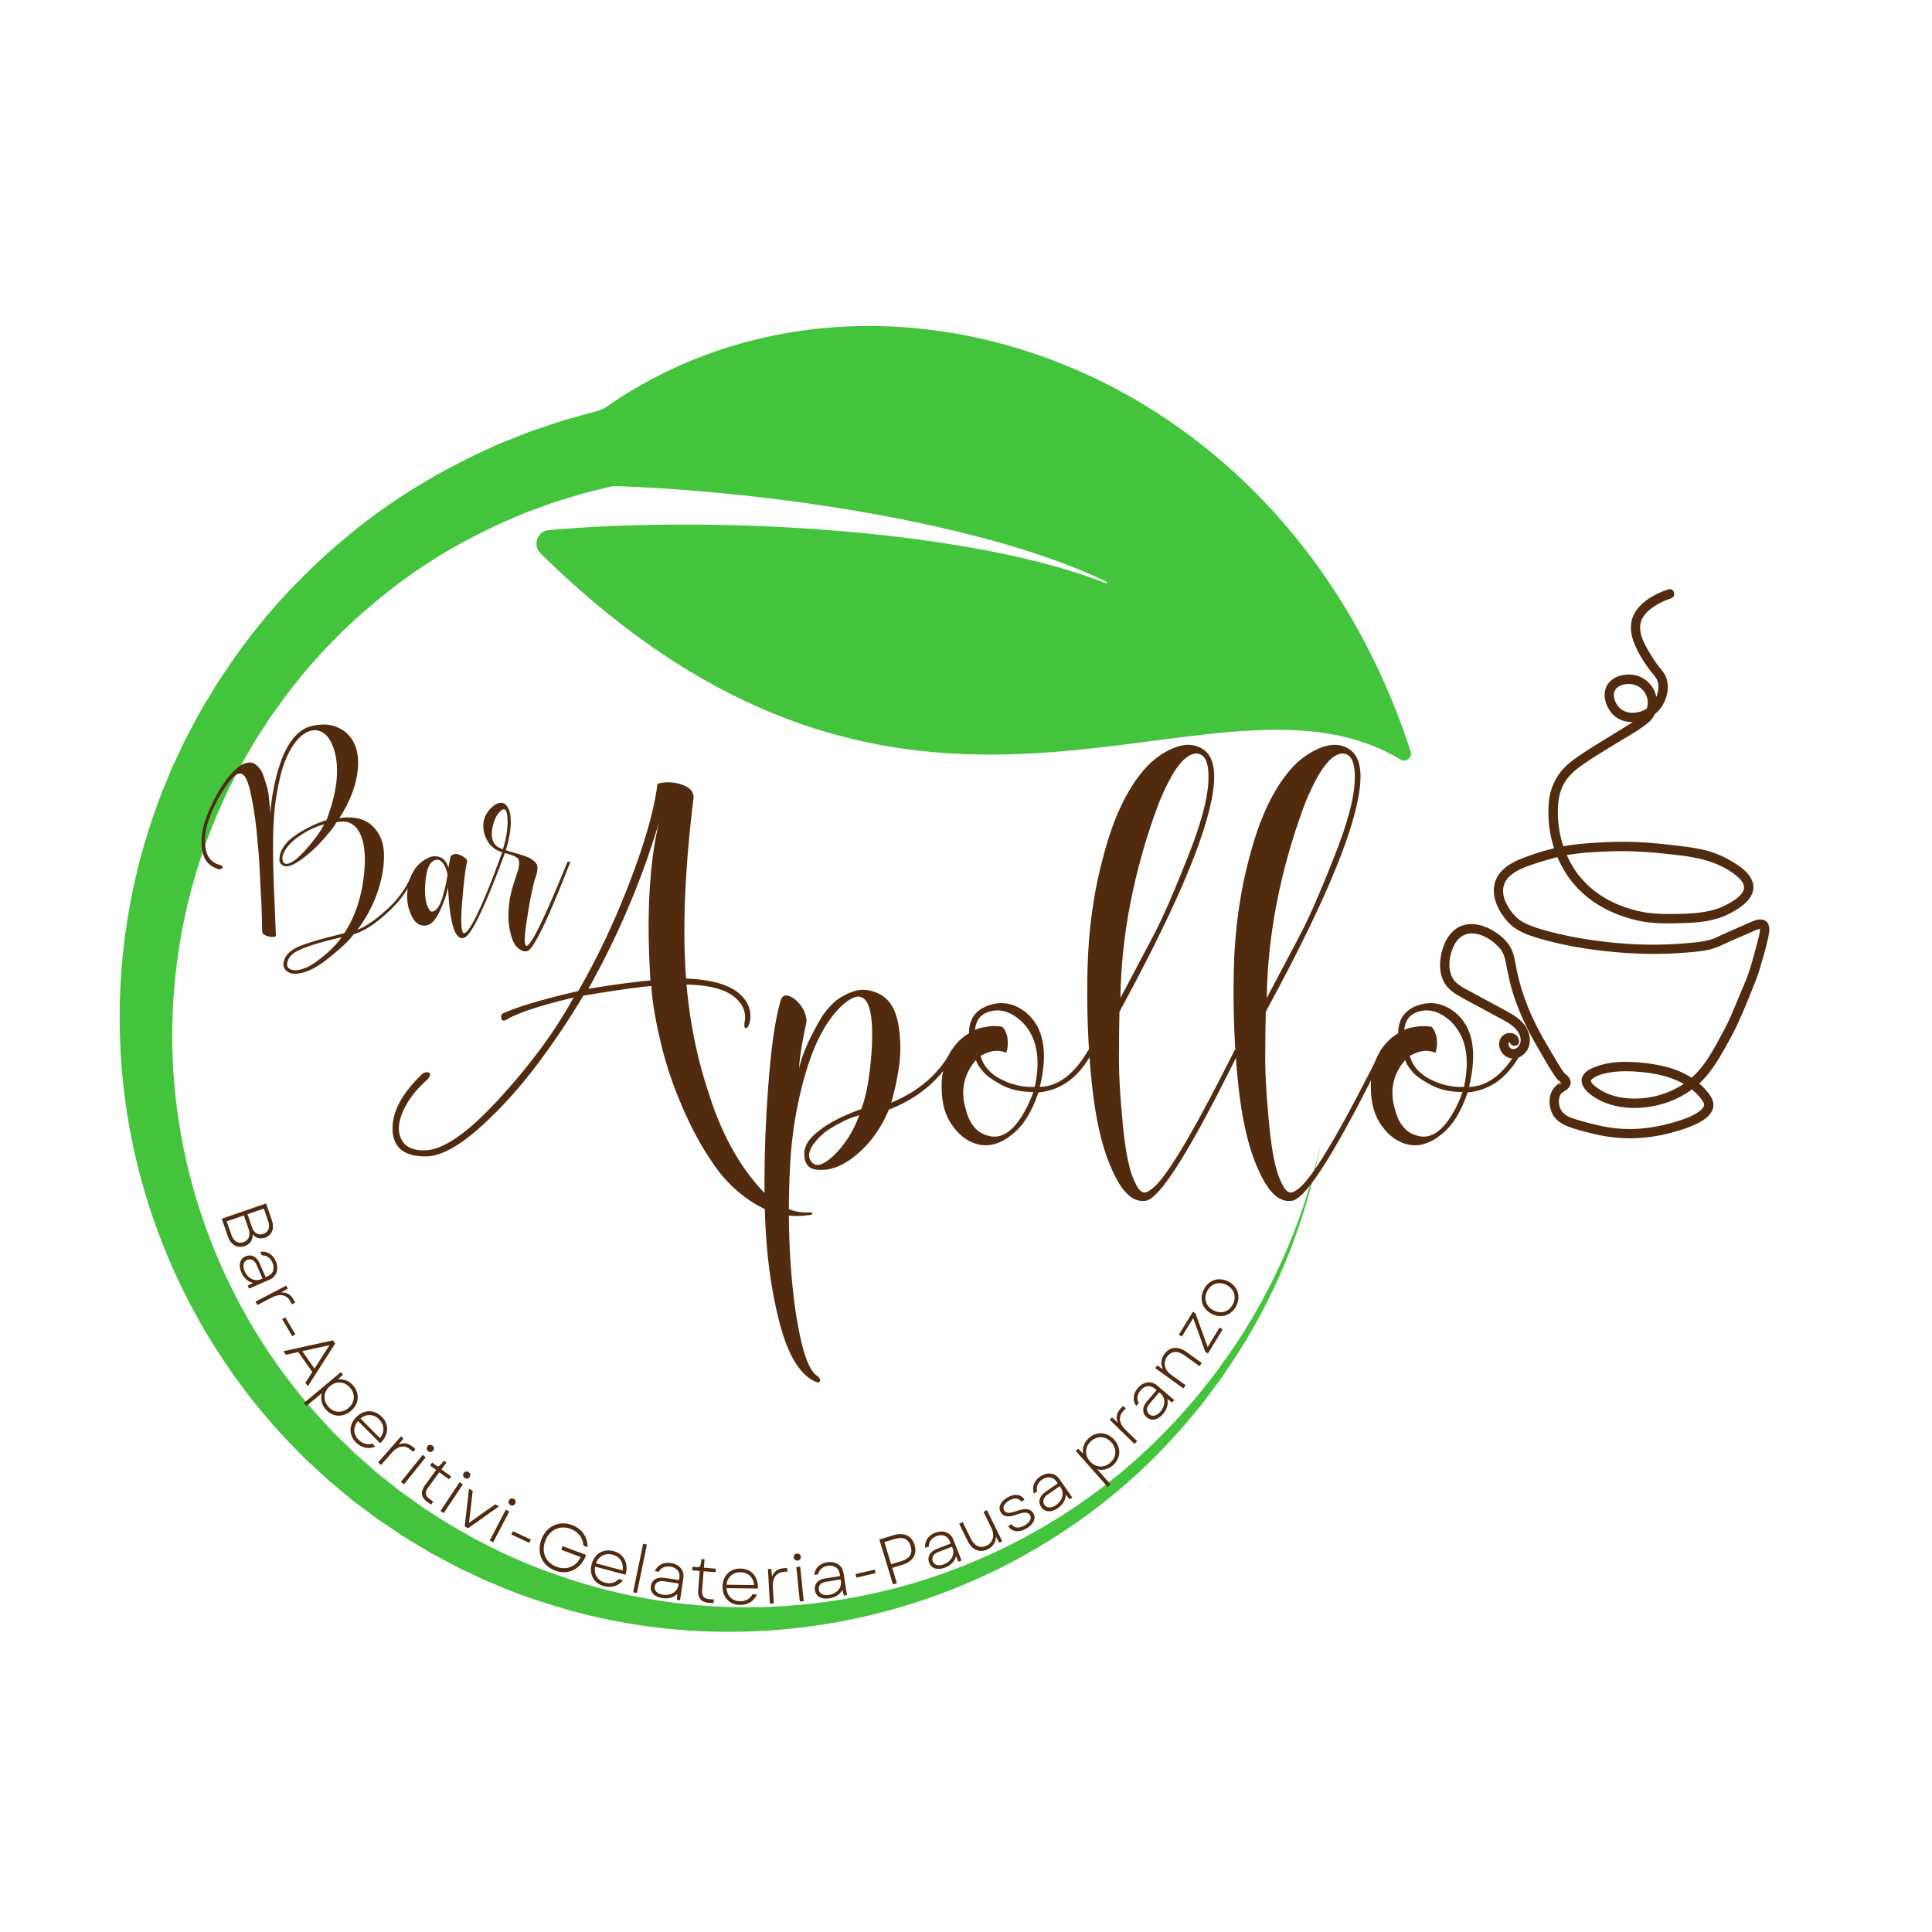 <?xml version="1.0" encoding="UTF-8"?>
<svg data-bbox="23.226 63.281 320.199 253.453" height="500" viewBox="0 0 375 375" width="500" xmlns="http://www.w3.org/2000/svg" data-type="color">
    <g>
        <defs>
            <clipPath id="e9540636-7d13-40ad-b760-ee2392424255">
                <path d="M23 63h251v254H23Zm0 0"/>
            </clipPath>
            <clipPath id="7736bdf4-9e94-4a10-914d-0819e02feefa">
                <path d="m133.535-6.375 198.047 130.172-156.535 238.16-198.05-130.172Zm0 0"/>
            </clipPath>
            <clipPath id="36b88c61-27c9-4017-b2e8-fbd65f92ad78">
                <path d="m133.535-6.375 198.047 130.172-156.535 238.16-198.05-130.172Zm0 0"/>
            </clipPath>
            <clipPath id="758fc04d-19a4-4010-bd5d-220e8e06dbe2">
                <path d="m133.535-6.375 198.047 130.172-156.535 238.16-198.05-130.172Zm0 0"/>
            </clipPath>
            <clipPath id="2f5e5784-6d3a-4724-bbb2-145f1bdd260e">
                <path d="M333 0v364H0V0h333z"/>
            </clipPath>
            <clipPath id="07ad5297-c919-43ec-97c8-9c5f4b38a1d9">
                <path d="M279.102 114.031h64.5V221h-64.5Zm0 0"/>
            </clipPath>
            <filter id="ff7c4818-f4c2-4e8d-b693-b5132400632a" height="100%" width="100%" y="0%" x="0%">
                <feColorMatrix color-interpolation-filters="sRGB" values="0 0 0 0 1 0 0 0 0 1 0 0 0 0 1 0 0 0 1 0"/>
            </filter>
            <mask id="bbe98dbd-328e-479d-b028-48f85405940f">
                <g filter="url(#ff7c4818-f4c2-4e8d-b693-b5132400632a)">
                    <path fill-opacity=".808" fill="#000000" d="M412.5-37.5v450h-450v-450h450z"/>
                </g>
            </mask>
        </defs>
        <g clip-path="url(#2f5e5784-6d3a-4724-bbb2-145f1bdd260e)">
            <g clip-path="url(#e9540636-7d13-40ad-b760-ee2392424255)">
                <g clip-path="url(#7736bdf4-9e94-4a10-914d-0819e02feefa)" mask="url(#bbe98dbd-328e-479d-b028-48f85405940f)">
                    <g clip-path="url(#36b88c61-27c9-4017-b2e8-fbd65f92ad78)">
                        <g clip-path="url(#758fc04d-19a4-4010-bd5d-220e8e06dbe2)">
                            <path d="M238.402 265.488c-1.43 2.227-3.066 4.309-4.644 6.438-.793 1.062-1.676 2.05-2.512 3.082-.851 1.015-1.676 2.055-2.594 3.012-14.086 15.886-32.82 27.636-53.3 33.757-20.473 6.137-42.743 6.657-63.598 1.102-5.192-1.43-10.356-3.063-15.313-5.203l-1.875-.774c-.625-.257-1.222-.566-1.836-.847l-3.668-1.73-3.582-1.903-1.789-.957-1.738-1.04-3.48-2.093-3.371-2.258-1.684-1.133c-.55-.39-1.086-.804-1.633-1.21l-3.254-2.434-3.129-2.598-1.566-1.3-1.496-1.38-2.992-2.761-2.856-2.906c-15.09-15.657-25.754-35.618-30.46-57.012-4.735-21.39-3.473-44.172 3.753-65.055l1.395-3.902 1.574-3.832c.27-.637.516-1.285.805-1.91l.882-1.875c.598-1.246 1.164-2.512 1.793-3.743 1.32-2.425 2.547-4.914 4.028-7.253.718-1.176 1.406-2.383 2.16-3.54l2.328-3.44c6.242-9.153 13.875-17.376 22.434-24.49 8.53-7.163 18.175-12.972 28.363-17.538 1.254-.614 2.57-1.086 3.863-1.617 1.3-.504 2.586-1.063 3.906-1.516 2.653-.879 5.274-1.871 7.985-2.567 1.347-.374 2.687-.773 4.043-1.12a7.791 7.791 0 0 0 2.68-1.188c51.199-35.317 131.09-9.024 155.777 67.094.387 1.183-.903 2.218-1.965 1.578-17.91-10.766-40.418-3.559-67.227-1.477-28.406 2.203-61.632-1.355-99.316-38.164-.152-.144-.293-.293-.438-.445-1.5-1.613-.535-4.25 1.66-4.445 2.317-.204 4.641-.372 6.97-.516 5.847-.356 11.73-.527 17.62-.555 2.942-.015 5.891.008 8.84.063 2.95.058 5.899.152 8.844.281a351.89 351.89 0 0 1 17.68 1.207c5.886.55 11.758 1.27 17.597 2.188 5.844.914 11.66 2.035 17.399 3.484A122.57 122.57 0 0 1 210 111.52a93.071 93.071 0 0 1 4.656 1.68c.184.07.297-.192.121-.278a93.079 93.079 0 0 0-4.543-2.043 122.016 122.016 0 0 0-8.382-3.14c-5.665-1.907-11.438-3.481-17.254-4.86a285.981 285.981 0 0 0-17.586-3.567 353.196 353.196 0 0 0-17.77-2.593 380.84 380.84 0 0 0-8.937-.973 404.076 404.076 0 0 0-8.97-.754 343.79 343.79 0 0 0-12.226-.656l-.359.074c-1.2.266-2.387.586-3.586.88-2.406.534-4.73 1.347-7.098 2.042-1.18.363-2.324.832-3.484 1.238-1.156.434-2.336.809-3.457 1.32-9.113 3.766-17.824 8.641-25.598 14.79-7.8 6.097-14.855 13.218-20.71 21.289l-2.188 3.027c-.715 1.02-1.36 2.09-2.043 3.133-1.402 2.066-2.563 4.273-3.828 6.426-.602 1.093-1.14 2.218-1.715 3.324l-.852 1.672c-.28.554-.515 1.137-.777 1.699l-1.531 3.422-1.36 3.488c-7.105 18.684-8.941 39.434-5.175 59.266 3.742 19.832 13.039 38.664 26.703 53.73l2.59 2.801 4.09 4.008 1.433 1.262 2.867 2.527 2.992 2.383c.497.394.989.8 1.497 1.187l1.554 1.113 3.117 2.231 3.223 2.07 1.613 1.032 1.664.957 3.329 1.898 3.418 1.738c.57.285 1.136.594 1.714.86l1.754.78c4.637 2.177 9.485 3.864 14.383 5.376 19.66 5.887 41.043 6.078 61.027.738 19.985-5.32 38.618-16.183 52.938-31.39.934-.91 1.773-1.907 2.64-2.883.852-.989 1.754-1.938 2.563-2.957 1.621-2.051 3.297-4.055 4.773-6.219 1.54-2.11 3.032-4.262 4.395-6.496a110.781 110.781 0 0 0 3.918-6.805 114.19 114.19 0 0 0 10.8-29.476 114.743 114.743 0 0 1-9.952 29.91 111.084 111.084 0 0 1-3.75 6.984c-1.309 2.297-2.746 4.516-4.239 6.703" fill="#17b60f" data-color="1"/>
                        </g>
                    </g>
                </g>
            </g>
        </g>
        <g clip-path="url(#07ad5297-c919-43ec-97c8-9c5f4b38a1d9)">
            <path d="M294.852 202.11c-.051-1.07-.993-1.7-2.016-1.59-1.055.117-1.793.96-1.852 2.015-.054 1 .52 2.012 1.36 2.54.906.566 2.105.468 2.984-.114 2.164-1.441 1.961-4.262.496-6.129-.762-.973-1.804-1.672-2.867-2.273-1.187-.672-2.394-1.305-3.594-1.954-1.242-.671-2.484-1.347-3.726-2.02-.965-.519-1.996-1.01-2.832-1.726-.2-.172-.371-.355-.547-.543-.145-.152.074.141-.055-.078a5.14 5.14 0 0 1-.875-2.766c-.035-1.183.254-2.46.7-3.527.695-1.683 2.011-2.882 3.913-2.757 1.938.128 3.852 1.382 5.102 2.812.227.258.262.297.453.61.074.113.14.234.207.355.024.05.047.097.07.148.024.047.047.094.067.145-.031-.082-.035-.094-.012-.031.219.539.348 1.113.465 1.683.355 1.785.68 3.559 1.207 5.305.719 2.402 1.664 4.738 2.758 6.996.734 1.52 1.558 2.988 2.406 4.445.969 1.66 1.899 3.36 2.973 4.953.258.383.527.797.875 1.106.043.039.347.281.23.18.047.039.293.328.32.328.067 0-1.03 1.054.008-.137.309-.352-.007-.063.012-.07-.184.066-.394.234-.566.347-1.88 1.223-2.145 3.727-1.274 5.668.914 2.031 3.223 2.742 5.192 3.297 1.703.477 3.414.926 5.16 1.215 4.426.738 8.808.418 13.129-.77 1.535-.421 3.062-.918 4.504-1.605 1.296-.621 2.816-1.54 3.246-3.012.304-1.039-.137-1.992-.746-2.812a12.448 12.448 0 0 0-2.442-2.48c-1.765-1.356-3.851-2.282-6.008-2.817a32.732 32.732 0 0 0-7.05-.926c-1.473-.039-2.97.031-4.418.328-.637.13-1.274.317-1.887.531-.844.297-1.785.68-2.383 1.383-1.492 1.762.34 3.563 1.805 4.524 3.316 2.172 7.527 2.531 11.351 1.851 4.07-.718 7.93-2.8 10.602-5.984 1.258-1.5 2.289-3.164 3.25-4.863.898-1.594 1.816-3.2 2.586-4.856 1.418-3.055 2.683-6.219 3.902-9.36.227-.59.402-1.202.582-1.808.606-2.02 1.23-4.07 1.637-6.137.156-.789.328-1.73-.094-2.468-.562-.992-1.754-.899-2.676-.547-1.242.472-2.449 1.062-3.671 1.582a88.844 88.844 0 0 0-3.567 1.617c-1.203.582-2.781.852-4.21 1a79.68 79.68 0 0 1-7.286.441c-4.664.055-9.406-.347-14.012-1.082a70.636 70.636 0 0 1-5.332-1.05c-1.89-.446-3.926-.97-5.652-1.696a10.32 10.32 0 0 1-1.598-.828 7.109 7.109 0 0 1-.281-.191c-.035-.024-.066-.051-.102-.074-.171-.125.153.129-.007-.008-.145-.125-.293-.25-.43-.383a9.558 9.558 0 0 1-2.149-3.106c-.722-1.683-.601-3.472.754-4.773 1.454-1.394 3.551-2.066 5.426-2.664 2.328-.742 4.68-1.402 7.11-1.734 2.492-.336 5.035-.461 7.546-.532 4.434-.125 8.836.274 13.235.82 3.847.477 7.66 1.395 10.734 3.903.606.492 1.297 1.125 1.477 1.922.156.695-.176 1.32-.649 1.828-.972 1.043-2.343 1.742-3.625 2.336l-.27.117c.243-.105-.105.043-.152.059-.277.105-.554.203-.836.285-.69.21-1.398.367-2.113.488-2.277.387-4.613.403-6.914.414-2.265.012-4.492-.16-6.683-.773-1.348-.375-2.684-.817-3.954-1.41-1.816-.848-3.507-1.946-4.976-3.317-.707-.66-1.328-1.383-1.95-2.12l-.015-.02-.164-.223a20.128 20.128 0 0 1-3.773-11.145c-.067-2.285.097-4.507 1.3-6.52.899-1.503 2.278-2.608 3.703-3.589 2.07-1.43 4.23-2.719 6.372-4.035 1.886-1.16 3.882-2.23 5.644-3.574.695-.528 1.336-1.133 1.719-1.938a5.402 5.402 0 0 0 .469-2.879c-.254-2.308-1.88-4.265-4.168-4.793-1.657-.379-3.735-.02-4.961 1.239-1.653 1.703-1.086 4.312.265 6 1.39 1.734 3.688 2.175 5.77 1.664a6.785 6.785 0 0 0 4.625-3.922c.687-1.617.879-3.668-.063-5.23-.437-.72-1.03-1.34-1.52-2.024a30.943 30.943 0 0 1-1.78-2.809c-.934-1.652-1.95-3.816-1.11-5.699.586-1.316 1.809-2.254 3.024-2.953a12.69 12.69 0 0 1 2.644-1.184c1.106-.363.633-2.12-.484-1.754-2.453.809-5.082 2.188-6.477 4.457-1.094 1.786-.976 3.895-.242 5.797.781 2.032 1.996 3.965 3.32 5.684.446.582.973 1.098 1.254 1.781-.023-.054.078.27.102.352.035.156.058.308.074.465.031.398.02.804-.05 1.199-.317 1.824-1.555 3.36-3.325 3.945-1.77.586-3.707.274-4.715-1.426-.433-.73-.726-1.699-.383-2.523.293-.691.98-1.05 1.653-1.23 1.683-.462 3.504.195 4.343 1.777.786 1.476.473 3.238-.734 4.289-.793.691-1.75 1.21-2.64 1.762-.93.574-1.86 1.148-2.794 1.722-.964.594-1.93 1.184-2.894 1.778-1.05.644-2.094 1.312-3.121 1.992-1.547 1.027-3.117 2.125-4.285 3.594-1.39 1.757-2.137 3.863-2.32 6.09a22.737 22.737 0 0 0 .476 6.702c.652 2.926 1.941 5.797 3.762 8.188 2.316 3.039 5.476 5.254 9.011 6.644a26.668 26.668 0 0 0 4.403 1.32c2.215.446 4.465.497 6.718.458 3.395-.063 6.989-.149 10.133-1.602 2.672-1.234 6.739-3.832 4.653-7.285-.938-1.555-2.618-2.555-4.153-3.437-1.66-.957-3.457-1.614-5.328-2.02-2.137-.46-4.324-.684-6.492-.93-2.055-.23-4.117-.418-6.184-.5-2.445-.097-4.886-.043-7.328.098-2.394.14-4.789.32-7.144.781-2.309.457-4.614 1.149-6.82 1.957-1.817.668-3.774 1.508-5.055 3.02-2.598 3.062-.93 7.086 1.465 9.7 1.714 1.866 4.293 2.663 6.66 3.331 3.832 1.078 7.77 1.777 11.718 2.227 4.762.539 9.547.77 14.329.46 1.988-.132 4-.23 5.957-.613 1.789-.351 3.332-1.222 4.988-1.953 1.195-.523 2.406-1.015 3.598-1.547.277-.125.55-.257.832-.37.238-.098.52-.141.746-.25.234-.11.054.027.074-.063.027-.114-.18-.067-.04-.04-.062-.011-.003-.124.013.071-.012-.145 0 .27-.004.34a3.88 3.88 0 0 1-.067.515c-.101.555-.246 1.102-.386 1.649a157.621 157.621 0 0 1-.891 3.297c-.277.984-.555 1.976-.899 2.941-.492 1.375-1.101 2.715-1.656 4.067-.594 1.445-1.156 2.832-1.758 4.21-.535 1.223-1.168 2.391-1.796 3.567-1.735 3.246-3.551 6.672-6.528 8.957-3.285 2.523-7.558 3.715-11.672 3.387-1.75-.14-3.527-.59-5.054-1.477-.614-.355-1.223-.746-1.711-1.262-.203-.214-.399-.488-.39-.691 0 .012.022-.098.112-.2.012-.01.176-.155.246-.206 1.024-.754 2.5-1.051 3.743-1.246.238-.036.027-.008.285-.036a18.285 18.285 0 0 1 1.609-.117c.93-.03 1.86-.007 2.785.059 4.297.305 8.977 1.277 12.02 4.582.34.371.668.766.933 1.2.106.175.211.355.235.562.008.078.004.172-.008.25.023-.203-.012.027-.027.074a2.381 2.381 0 0 1-.286.484c-.195.223-.453.45-.64.582-1.242.895-2.735 1.426-4.184 1.88-3.84 1.202-7.789 1.8-11.812 1.402-1.817-.18-3.61-.567-5.375-1.036a59.009 59.009 0 0 1-2.43-.68c-.894-.273-1.851-.6-2.539-1.261-.617-.586-.867-1.395-.871-2.234-.004-.383.039-.778.195-1.133.196-.45.547-.676.95-.922.917-.563 1.5-1.453.867-2.5-.223-.371-.547-.633-.887-.89-.117-.09.164.19 0-.016-.055-.07-.121-.133-.18-.2-.117-.136.074.114-.062-.085a8.512 8.512 0 0 1-.215-.305 23.52 23.52 0 0 1-.543-.836c-.484-.774-.945-1.563-1.41-2.352-.899-1.535-1.813-3.062-2.645-4.636-2.035-3.856-3.566-7.95-4.375-12.239-.23-1.234-.418-2.48-.992-3.61-.754-1.48-2.152-2.655-3.559-3.48-1.835-1.074-4.156-1.699-6.199-.84-1.719.723-2.773 2.317-3.379 4.02-.925 2.602-1.035 5.957 1.036 8.055.613.617 1.37 1.11 2.117 1.543 1.18.687 2.398 1.308 3.593 1.957 1.215.656 2.426 1.312 3.637 1.969 1.043.566 2.164 1.093 3.082 1.855.758.633 1.457 1.5 1.54 2.524.062.777-.325 1.605-1.09 1.882-.59.22-1.18-.183-1.266-.804a.56.56 0 0 1 .039-.328c.015-.04.113-.137.031-.075.059-.043.266-.043.25-.035.09-.031.074.082.059.02-.02-.063-.14-.137-.145-.239.05 1.168 1.871 1.176 1.817 0" fill="#522b0f" data-color="2"/>
        </g>
        <path d="M81.852 208.542c-3.864 3.773-5.75 7.281-5.66 10.695.09 3.414 2.156 5.211 6.288 5.211 2.786.09 6.204-1.707 10.336-5.3 4.043-3.594 7.73-7.641 11.145-12.134a148.117 148.117 0 0 0 9.258-13.75c5.84-.988 10.246-1.617 13.21-1.886.18 3.144.81 6.648 1.708 10.515a73.221 73.221 0 0 0 3.953 12.133c1.797 4.313 3.777 8.086 6.113 11.504 2.246 3.414 5.031 6.11 8.266 8.086 3.238 1.977 6.742 2.785 10.336 2.246.629 0 .898-.18.898-.36 0-.179-.27-.179-.809-.179-3.773.18-7.367-1.977-10.785-6.379-3.504-4.316-6.379-9.887-8.535-16.719-2.25-6.738-3.687-13.75-4.316-21.117 4.136.09 7.191.809 9.078 2.246 1.887 1.438 2.605 3.235 2.156 5.211v.719c0 .18.18.27.36.27s.449-.36.628-.989c.54-2.246-.18-4.222-2.246-5.93-2.066-1.617-5.39-2.515-10.066-2.695-.719-9.437-.27-21.12 1.437-34.96.09-1.079-.449-1.887-1.617-2.426-1.168-.54-2.336-.72-3.594-.72-1.257.09-1.886.27-1.796.45-.63 4.852-2.336 10.96-5.215 18.512-2.875 7.55-6.2 14.738-10.153 21.57-6.652 1.527-11.504 2.965-14.562 4.313-.36.18-.45.449-.36.808 0 .54.27.719.81.54 1.98-1.259 6.382-2.786 13.214-4.403-3.598 6.558-8.45 13.12-14.563 19.773-6.109 6.649-10.964 9.973-14.558 9.883-2.156 0-3.594-.719-4.313-2.156-.718-1.438-.629-3.145.27-5.301.898-2.066 2.336-4.047 4.402-5.934.809-.718 1.078-1.257.809-1.617-.45-.27-.988-.18-1.528.27Zm32.355-16.625a159.29 159.29 0 0 0 13.75-32.446c-.809 3.145-1.438 7.282-1.797 12.403-.36 5.125-.36 11.234.09 18.426-3.055.27-7.012.808-12.043 1.617Zm0 0" fill="#522b0f" data-color="2"/>
        <path d="M158.603 267.05c-1.258-.809-2.426-3.414-3.328-7.82-.899-4.134-1.528-9.165-1.887-15.098-.36-5.93-.36-12.043 0-18.422.36-6.293 1.437-12.313 3.148-17.977 1.707-5.66 4.043-9.887 6.918-12.582 1.078-.988 2.067-1.527 2.875-1.707 2.34-.18 3.239 3.145 2.88 10.156-.36 5.391-1.083 9.348-2.071 11.684-4.313 1.527-7.457 3.324-9.434 5.3-1.258 1.259-1.8 2.696-1.527 4.137.18 1.528 1.168 2.336 2.785 2.336 2.426.18 4.942-.898 7.547-3.148 2.61-2.246 4.586-5.121 6.023-8.535 6.02-2.336 10.426-6.203 13.211-11.594h-.988c-2.516 4.672-6.473 8.086-11.773 10.246a49.24 49.24 0 0 0 1.527-7.101 25.75 25.75 0 0 0-.18-8.27c-.539-2.965-1.886-4.941-3.863-5.84-1.617-.719-3.148-.898-4.586-.449-1.437.45-2.785 1.168-3.863 2.066a15.275 15.275 0 0 0-3.055 3.864c-.898 1.617-1.707 3.148-2.336 4.586-.629 1.437-1.172 2.964-1.531 4.492.09-1.887.539-4.852 1.441-8.988v-.45c-.18-1.527-.902-2.875-2.34-4.043-1.527-1.078-2.425-.898-2.785.72-1.078 3.862-1.797 9.437-2.336 16.804-.539 7.37-.808 15.101-.629 23.008.18 7.91 1.079 15.191 2.696 21.66 1.617 6.562 3.953 10.605 7.012 12.043.449.18.718.27.898.09.18-.09.18-.27.09-.54-.09-.18-.27-.449-.54-.628Zm8.176-50.598c-1.168 3.234-2.875 5.84-5.032 7.906-1.976 1.801-3.324 2.25-4.222 1.172-.899-1.082-.54-2.52 1.078-4.316.449-.54.988-.989 1.617-1.528.629-.449 1.258-.808 1.797-1.168.539-.27 1.078-.539 1.707-.898.539-.27 1.078-.45 1.437-.629Zm0 0" fill="#522b0f" data-color="2"/>
        <path d="M188.078 200.546c-1.797 1.078-3.144 2.605-4.043 4.492-.898 1.976-1.347 3.953-1.258 6.11 0 3.058.72 5.573 2.247 7.55 1.437 1.977 3.234 3.145 5.21 3.504 1.98.36 4.137-.27 6.293-2.066 2.157-1.707 3.774-4.403 5.032-8.09 4.675-.45 8.18-3.235 10.695-8.266h-.988c-2.696 4.672-5.84 7.098-9.438 7.188 1.621-6.649.809-11.504-2.605-14.38-2.336-1.886-4.762-2.335-7.367-1.437-2.52.899-3.778 2.695-3.778 5.395Zm12.492 11.41c-.359 1.082-.808 1.98-1.168 2.789-2.335 4.672-4.941 6.559-7.726 5.66-2.07-.539-3.508-2.246-4.227-5.121-1.078-3.598-.36-6.832 1.977-9.527.18.629.629 1.347 1.258 2.066.543.809 1.8 1.707 3.597 2.695 1.797.989 3.864 1.438 6.29 1.438Zm.27-.988c-2.156.09-4.313-.36-6.469-1.438-2.156-1.078-3.504-2.605-4.047-4.582 1.262-.719 2.34-.988 3.149-.988.718 0 1.347.18 1.797.36.09 0 .18-.36.27-.9.089-.538.089-1.257 0-2.066-.18-.808-.45-1.441-.9-1.98-.359-.18-1.167-.27-2.425-.18-1.348.18-2.34.36-2.969.719.18-1.797.988-2.965 2.61-3.504 2.156-.719 4.222-.09 6.289 1.707 3.054 2.879 3.953 7.191 2.695 12.852Zm0 0" fill="#522b0f" data-color="2"/>
        <path d="M239.664 203.78c-6.918 13.84-11.863 22.469-14.918 25.883-1.168 1.258-2.066 1.797-2.605 1.797-.629 0-1.258-.63-1.797-1.887-1.078-1.977-1.887-5.844-2.426-11.504-.539-5.664-.812-10.426-.722-14.379 0-3.867.09-6.293.09-7.281.183-.36.453-.898.902-1.707 10.96-20.313 16.805-34.512 17.433-42.688.27-3.238-.449-5.484-2.066-6.562-1.617-1.078-3.594-1.168-5.754-.27-2.156.899-4.133 2.336-5.75 4.223-3.324 3.867-5.933 9.348-7.82 16.54-1.977 7.187-2.965 14.558-3.145 22.198-.18 7.637.09 14.918.809 21.926.719 7.012 1.976 12.672 3.953 16.988 1.89 4.313 4.047 6.38 6.473 6.02 2.785-.27 8.898-10.066 18.332-29.297Zm-22.195-10.066c.18-12.223 2.606-24.625 7.188-37.118.629-1.707 1.347-3.234 2.066-4.671 1.977-3.868 3.867-5.754 5.664-5.664 1.617.18 2.336 1.976 2.156 5.574-.18 3.414-1.527 8.355-4.043 14.648-2.52 6.38-4.586 11.145-6.203 14.29-1.617 3.144-3.953 7.46-6.828 12.94Zm0 0" fill="#522b0f" data-color="2"/>
        <path d="M268.064 203.78c-6.918 13.84-11.863 22.469-14.918 25.883-1.167 1.258-2.066 1.797-2.605 1.797-.629 0-1.258-.63-1.797-1.887-1.078-1.977-1.887-5.844-2.426-11.504-.539-5.664-.812-10.426-.722-14.379 0-3.867.09-6.293.09-7.281.183-.36.453-.898.902-1.707 10.96-20.313 16.805-34.512 17.433-42.688.27-3.238-.449-5.484-2.066-6.562-1.617-1.078-3.594-1.168-5.754-.27-2.156.899-4.133 2.336-5.75 4.223-3.324 3.867-5.933 9.348-7.82 16.54-1.977 7.187-2.965 14.558-3.145 22.198-.18 7.637.09 14.918.809 21.926.719 7.012 1.976 12.672 3.953 16.988 1.89 4.313 4.047 6.38 6.473 6.02 2.785-.27 8.898-10.066 18.332-29.297Zm-22.195-10.066c.18-12.223 2.606-24.625 7.188-37.118.629-1.707 1.347-3.234 2.066-4.671 1.977-3.868 3.867-5.754 5.664-5.664 1.617.18 2.336 1.976 2.156 5.574-.18 3.414-1.527 8.355-4.043 14.648-2.52 6.38-4.586 11.145-6.203 14.29-1.617 3.144-3.953 7.46-6.828 12.94Zm0 0" fill="#522b0f" data-color="2"/>
        <path d="M271.39 200.546c-1.798 1.078-3.145 2.605-4.044 4.492-.898 1.976-1.347 3.953-1.258 6.11 0 3.058.72 5.573 2.247 7.55 1.437 1.977 3.234 3.145 5.21 3.504 1.98.36 4.137-.27 6.293-2.066 2.157-1.707 3.774-4.403 5.032-8.09 4.675-.45 8.18-3.235 10.695-8.266h-.988c-2.696 4.672-5.84 7.098-9.438 7.188 1.621-6.649.809-11.504-2.605-14.38-2.336-1.886-4.762-2.335-7.367-1.437-2.52.899-3.778 2.695-3.778 5.395Zm12.491 11.41c-.359 1.082-.808 1.98-1.168 2.789-2.336 4.672-4.941 6.559-7.726 5.66-2.07-.539-3.508-2.246-4.227-5.121-1.078-3.598-.36-6.832 1.977-9.527.18.629.629 1.347 1.258 2.066.543.809 1.8 1.707 3.597 2.695 1.797.989 3.864 1.438 6.29 1.438Zm.27-.988c-2.156.09-4.313-.36-6.469-1.438-2.156-1.078-3.504-2.605-4.047-4.582 1.262-.719 2.34-.988 3.149-.988.719 0 1.347.18 1.797.36.09 0 .18-.36.27-.9.089-.538.089-1.257 0-2.066-.18-.808-.45-1.441-.9-1.98-.359-.18-1.167-.27-2.425-.18-1.348.18-2.34.36-2.969.719.18-1.797.988-2.965 2.61-3.504 2.156-.719 4.222-.09 6.289 1.707 3.054 2.879 3.953 7.191 2.695 12.852Zm0 0" fill="#522b0f" data-color="2"/>
        <path d="m43.047 236.55 1.168 3.403c.574 1.672 1.832 2.41 3.28 1.91 1.048-.355 1.598-1.191 1.552-2.289.582.734 1.453.984 2.386.664 1.364-.469 1.887-1.789 1.34-3.375l-1.121-3.27Zm.957.508 3.343-1.148.891 2.594c.441 1.277.078 2.226-.977 2.59-1.046.359-1.925-.164-2.351-1.407Zm4.035-1.382 3.172-1.09.859 2.508c.402 1.168.035 2.062-.95 2.398-.995.344-1.82-.144-2.226-1.324Zm0 0" fill="#522b0f" data-color="2"/>
        <path d="M46.855 246.983c.48 1.098 1.293 1.817 2.266 2.032l-1.028.535.25.57 4-1.754c1.368-.598 1.844-2.07 1.172-3.605-.574-1.309-1.722-1.985-2.996-1.782l.309.704c.847-.075 1.64.44 2.047 1.37.504 1.141.152 2.192-.871 2.641l-.442.192-1.187-2.715c-.555-1.262-1.61-1.793-2.707-1.313-1.13.496-1.442 1.7-.813 3.125Zm1.129-2.437c.703-.309 1.422.07 1.793.914l1.184 2.703-.262.117c-1.238.54-2.59-.113-3.215-1.543-.45-1.023-.25-1.863.5-2.191Zm0 0" fill="#522b0f" data-color="2"/>
        <path d="m49.6 252.643.35.667 2.743-1.43c1.809-.94 3.039-.495 3.703.782l.27.52.625-.325-.258-.496c-.578-1.105-1.371-1.558-2.48-1.492l1.3-.766-.293-.566Zm0 0" fill="#522b0f" data-color="2"/>
        <path d="m54.766 256.056 1.961 3.293.602-.36-1.957-3.293Zm0 0" fill="#522b0f" data-color="2"/>
        <path d="m55.008 262.271.484.692 2.41-.54 2.708 3.884-1.336 2.085.476.68 5.309-8.293-.434-.617Zm3.668-.007 5.281-1.176-2.922 4.554Zm0 0" fill="#522b0f" data-color="2"/>
        <path d="M63.175 273.507c1.309 1.566 3.356 1.683 4.922.375 1.567-1.313 1.8-3.34.492-4.903-.808-.968-1.906-1.39-3-1.238l.977-.918-.41-.488-7.149 5.98.485.578 2.972-2.484c-.293 1.024-.082 2.152.711 3.098Zm.875-4.461c1.258-1.051 2.871-.926 3.93.34 1.059 1.265.89 2.867-.367 3.918-1.266 1.058-2.871.941-3.93-.325-1.059-1.265-.898-2.875.367-3.933Zm0 0" fill="#522b0f" data-color="2"/>
        <path d="M69.084 279.964c1.063 1.07 2.488 1.375 3.766.84l-.586-.61c-.93.301-1.903.04-2.672-.734-1.055-1.063-1.086-2.496-.098-3.66l4.305 4.336c1.652-1.567 1.797-3.633.305-5.137-1.438-1.45-3.453-1.426-4.93.04-1.484 1.472-1.527 3.476-.09 4.925Zm.883-4.63c1.14-.952 2.574-.894 3.629.169 1.035 1.043 1.101 2.437.152 3.64Zm0 0" fill="#522b0f" data-color="2"/>
        <path d="m73.394 283.853.566.496 2.04-2.324c1.347-1.532 2.652-1.563 3.738-.61l.437.387.465-.527-.422-.371c-.937-.82-1.84-.957-2.852-.496l.938-1.184-.477-.418Zm0 0" fill="#522b0f" data-color="2"/>
        <path d="m77.826 287.634.59.469 4.207-5.239-.59-.472Zm5.16-6.93c-.246.305-.219.711.106.969.324.262.722.2.968-.106.235-.293.211-.695-.113-.957-.324-.261-.727-.199-.96.094Zm0 0" fill="#522b0f" data-color="2"/>
        <path d="m82.873 291.48.79.574.429-.586-.766-.559c-.82-.602-.879-1.289-.226-2.18l2.172-2.968 1.879 1.375.406-.559-1.88-1.371.977-1.332-.484-.356-.656.79c-.336.37-.527.39-.938.09l-.691-.505-.406.555 1.183.867-2.187 2.989c-.895 1.226-.754 2.332.398 3.175Zm0 0" fill="#522b0f" data-color="2"/>
        <path d="m85.49 293.282.628.418 3.723-5.597-.63-.415Zm4.523-7.36a.66.66 0 0 0 .191.958c.344.23.738.133.953-.195.211-.313.149-.711-.199-.942a.657.657 0 0 0-.945.18Zm0 0" fill="#522b0f" data-color="2"/>
        <path d="m90.203 296.264.636.375 6.008-4.25-.695-.41-2.34 1.633-2.785 1.992.402-3.402.317-2.832-.704-.418Zm0 0" fill="#522b0f" data-color="2"/>
        <path d="m95.06 298.995.667.352 3.118-5.953-.668-.352Zm3.726-7.789c-.18.344-.078.738.29.93.37.191.75.054.933-.29a.666.666 0 0 0-.297-.921c-.371-.192-.75-.055-.926.281Zm0 0" fill="#522b0f" data-color="2"/>
        <path d="m99.263 297.843 3.473 1.625.297-.637-3.473-1.621Zm0 0" fill="#522b0f" data-color="2"/>
        <path d="M107.747 304.853c2.594.965 5.043-.332 6.024-3.043l-4.57-1.7-.262.708 3.777 1.402c-.848 1.809-2.695 2.633-4.68 1.895-2.11-.782-3.015-2.825-2.207-5.004.809-2.18 2.817-3.14 4.938-2.356 1.523.567 2.402 1.781 2.468 3.246l.805.297c.067-1.86-1.062-3.566-3.035-4.3-2.496-.926-4.973.25-5.93 2.831-.96 2.586.149 5.09 2.672 6.024Zm0 0" fill="#522b0f" data-color="2"/>
        <path d="M117.248 307.88c1.457.39 2.84-.058 3.676-1.168l-.813-.23c-.652.726-1.625.992-2.68.707-1.445-.387-2.19-1.61-1.925-3.114l5.902 1.582c.64-2.183-.277-4.043-2.32-4.59-1.973-.527-3.703.5-4.242 2.512-.54 2.02.43 3.774 2.402 4.301Zm-1.57-4.441c.511-1.399 1.78-2.067 3.222-1.68 1.418.379 2.18 1.55 1.965 3.066Zm0 0" fill="#522b0f" data-color="2"/>
        <path d="m122.885 309.058.738.153 1.949-9.418-.738-.153Zm0 0" fill="#522b0f" data-color="2"/>
        <path d="M128.546 310.197c1.183.18 2.226-.125 2.925-.836l-.093 1.153.617.094.644-4.32c.22-1.477-.773-2.665-2.433-2.91-1.414-.212-2.594.401-3.102 1.585l.762.113c.387-.758 1.25-1.152 2.25-1.004 1.234.184 1.937 1.04 1.77 2.145l-.07.473-2.93-.434c-1.364-.203-2.376.406-2.551 1.59-.184 1.222.668 2.12 2.21 2.351Zm-1.465-2.254c.113-.757.82-1.164 1.73-1.03l2.918.437-.039.281c-.2 1.336-1.476 2.133-3.02 1.902-1.105-.164-1.71-.78-1.59-1.59Zm0 0" fill="#522b0f" data-color="2"/>
        <path d="m137.52 311.105.972.078.059-.726-.945-.075c-1.012-.082-1.422-.636-1.336-1.738l.297-3.668 2.32.188.055-.688-2.32-.187.132-1.645-.594-.047-.148 1.02c-.09.488-.246.605-.75.562l-.856-.066-.054.684 1.465.12-.297 3.692c-.125 1.516.574 2.379 2 2.496Zm0 0" fill="#522b0f" data-color="2"/>
        <path d="M143.638 311.515c1.507.02 2.738-.762 3.273-2.04l-.844-.023c-.453.864-1.332 1.36-2.422 1.348-1.496-.02-2.523-1.02-2.632-2.54l6.105.071c.082-2.273-1.266-3.848-3.383-3.875-2.043-.023-3.46 1.402-3.488 3.485-.023 2.09 1.348 3.55 3.39 3.574Zm-2.618-3.918c.145-1.48 1.211-2.442 2.704-2.426 1.468.02 2.5.969 2.664 2.488Zm0 0" fill="#522b0f" data-color="2"/>
        <path d="m149.435 311.269.754-.043-.176-3.09c-.113-2.035.797-2.973 2.238-3.055l.582-.031-.039-.703-.558.031c-1.246.07-1.985.61-2.38 1.645l-.163-1.5-.637.035Zm0 0" fill="#522b0f" data-color="2"/>
        <path d="m155.246 310.852.75-.078-.676-6.684-.75.075Zm-1.18-8.558c.043.39.344.66.758.617.414-.043.652-.367.613-.754-.035-.375-.34-.645-.75-.602a.659.659 0 0 0-.62.739Zm0 0" fill="#522b0f" data-color="2"/>
        <path d="M160.991 310.238c1.18-.183 2.086-.789 2.539-1.675l.258 1.129.613-.098-.68-4.313c-.234-1.476-1.539-2.308-3.195-2.046-1.41.222-2.355 1.16-2.48 2.445l.757-.121c.145-.836.844-1.477 1.848-1.633 1.23-.195 2.156.406 2.332 1.512l.074.476-2.93.461c-1.359.215-2.14 1.102-1.952 2.285.195 1.22 1.277 1.825 2.816 1.578Zm-2.074-1.71c-.117-.758.43-1.356 1.344-1.5l2.914-.461.043.28c.21 1.337-.766 2.477-2.305 2.724-1.106.171-1.867-.235-1.996-1.043Zm0 0" fill="#522b0f" data-color="2"/>
        <path d="m166.215 306.207 3.735-.856-.156-.683-3.739.855Zm0 0" fill="#522b0f" data-color="2"/>
        <path d="m173.326 307.532.758-.23-.906-2.985 2.004-.609c2.011-.613 2.886-2.031 2.34-3.836-.551-1.8-2.063-2.496-4.079-1.887l-2.761.84Zm-.36-3.914-1.308-4.3 1.992-.606c1.63-.496 2.684-.016 3.114 1.402.433 1.418-.18 2.407-1.809 2.903Zm0 0" fill="#522b0f" data-color="2"/>
        <path d="M183.442 304.263c1.113-.438 1.867-1.223 2.117-2.188l.496 1.047.579-.226-1.598-4.067c-.547-1.39-2-1.922-3.563-1.308-1.328.523-2.046 1.644-1.894 2.926l.715-.282c-.04-.847.508-1.625 1.449-1.996 1.16-.457 2.195-.066 2.605.973l.176.45-2.758 1.085c-1.28.504-1.851 1.54-1.414 2.652.453 1.149 1.641 1.504 3.09.934Zm-2.394-1.223c-.282-.715.125-1.418.984-1.758l2.746-1.078.106.266c.496 1.258-.211 2.582-1.664 3.152-1.04.41-1.872.18-2.172-.582Zm0 0" fill="#522b0f" data-color="2"/>
        <path d="M191.722 300.719c.946-.465 1.563-1.332 1.598-2.438l.648 1.145.563-.274-2.961-6.031-.676.332 1.527 3.113c.704 1.438.325 2.84-.925 3.453-1.192.582-2.356.07-3.032-1.308l-1.609-3.278-.676.332 1.637 3.336c.855 1.739 2.355 2.38 3.906 1.618Zm0 0" fill="#522b0f" data-color="2"/>
        <path d="M199.235 296.673c1.403-.824 1.91-1.984 1.336-2.957-.515-.875-1.586-1.027-3.218-.441-1.434.511-2.098.484-2.438-.09-.367-.625-.015-1.36.945-1.93 1.008-.594 1.848-.527 2.364.192l.648-.383c-.742-1.055-1.988-1.196-3.355-.39-1.352.8-1.836 1.898-1.254 2.886.52.883 1.52 1.015 3.183.383 1.356-.512 2.121-.465 2.48.136.376.64-.007 1.395-1.026 1.996-1.11.653-2.032.547-2.583-.23l-.636.375c.722 1.129 2.09 1.32 3.554.453Zm0 0" fill="#522b0f" data-color="2"/>
        <path d="M205.327 292.722c.984-.683 1.535-1.621 1.554-2.617l.727.906.512-.355-2.493-3.586c-.851-1.227-2.39-1.41-3.765-.453-1.176.812-1.617 2.07-1.172 3.28l.633-.437c-.238-.82.117-1.699.949-2.277 1.023-.71 2.121-.57 2.758.348l.273.394-2.433 1.692c-1.13.785-1.45 1.925-.766 2.906.703 1.015 1.941 1.09 3.223.2Zm-2.61-.64c-.437-.63-.203-1.41.555-1.934l2.422-1.684.164.235c.77 1.109.387 2.562-.895 3.453-.918.637-1.78.601-2.246-.07Zm0 0" fill="#522b0f" data-color="2"/>
        <path d="M216.05 284.391c1.527-1.355 1.586-3.402.234-4.93-1.355-1.527-3.386-1.706-4.914-.35-.945.835-1.332 1.944-1.148 3.03l-.95-.949-.476.422 6.184 6.977.562-.5-2.566-2.899c1.03.262 2.152.02 3.074-.8Zm-4.485-.75c-1.085-1.226-1.007-2.84.231-3.937 1.234-1.094 2.836-.969 3.926.258 1.093 1.234 1.023 2.84-.211 3.937-1.235 1.094-2.848.977-3.946-.258Zm0 0" fill="#522b0f" data-color="2"/>
        <path d="m220.193 280.268.527-.54-2.211-2.163c-1.46-1.426-1.422-2.73-.414-3.762l.41-.418-.504-.492-.39.402c-.872.89-1.055 1.785-.645 2.82l-1.133-1-.445.458Zm0 0" fill="#522b0f" data-color="2"/>
        <path d="M225.74 274.458c.773-.91 1.07-1.957.835-2.926l.93.692.406-.477-3.32-2.832c-1.137-.972-2.672-.758-3.758.52-.93 1.086-1.035 2.414-.297 3.469l.496-.582c-.433-.731-.316-1.672.344-2.442.809-.95 1.902-1.094 2.754-.367l.367.312-1.926 2.254c-.894 1.047-.91 2.23 0 3.004.938.805 2.153.559 3.168-.625Zm-2.692.047c-.582-.5-.555-1.312.047-2.016l1.914-2.242.219.184c1.027.879 1.027 2.379.011 3.566-.722.852-1.566 1.04-2.191.508Zm0 0" fill="#522b0f" data-color="2"/>
        <path d="m229.691 269.486.442-.61-2.825-2.038c-1.296-.938-1.593-2.368-.765-3.516.785-1.086 2.05-1.2 3.304-.293l2.965 2.137.438-.614-3.012-2.175c-1.574-1.133-3.203-.98-4.23.445-.633.875-.77 1.93-.301 2.926l-1.09-.707-.375.515Zm0 0" fill="#522b0f" data-color="2"/>
        <path d="m234.46 262.714 2.859-4.668-.598-.367-2.316 3.781-2.375-6.547-.489-.3-2.73 4.457.586.359 2.203-3.59 2.36 6.566Zm0 0" fill="#522b0f" data-color="2"/>
        <path d="M239.95 253.488c.945-1.84.316-3.797-1.536-4.75-1.836-.942-3.797-.313-4.742 1.523-.95 1.852-.32 3.813 1.52 4.758 1.847.95 3.808.32 4.757-1.531Zm-4.415.86c-1.468-.755-1.968-2.282-1.215-3.75.747-1.458 2.282-1.942 3.75-1.188 1.48.761 1.98 2.289 1.23 3.746-.753 1.468-2.284 1.953-3.765 1.191Zm0 0" fill="#522b0f" data-color="2"/>
        <path d="M65.87 158.786c1.695-2.613 2.761-5.176 3.308-7.644.496-2.465.437-4.57-.164-6.211-.602-1.645-1.645-2.828-3.18-3.606-1.539-.777-3.344-.902-5.465-.367-1.293.309-2.445 1.137-3.504 2.434-1.054 1.347-1.832 2.886-2.433 4.672a35.736 35.736 0 0 0-1.34 5.171c-.344 1.715-.54 3.258-.582 4.739-.027-.313-.063-.785-.102-1.309-.093-.523-.14-1.098-.195-1.832-.055-.684-.21-1.355-.367-2.031l-.633-2.008c-.207-.617-.46-1.18-.812-1.625a4.246 4.246 0 0 0-1.133-1.02c-.438-.18-.914-.195-1.535-.039-.621.153-1.22.567-1.914 1.149-1.184 1.043-2.336 2.555-3.45 4.488-1.117 1.934-2.02 3.902-2.656 5.906-.633 2.055-.754 3.91-.41 5.625.348 1.766 1.332 2.852 2.953 3.356.223.144.484.121.738-.004.301-.18.285-.39-.054-.68-1.825-.386-2.813-1.578-3.067-3.508-.25-1.882.067-3.91.906-5.98a27.805 27.805 0 0 1 2.938-5.664c1.137-1.668 2.016-2.582 2.7-2.633.413-.086.804.149 1.16.649.359.55.632 1.375.925 2.46.246 1.086.496 2.282.7 3.532.206 1.304.429 2.816.613 4.543.136 1.73.308 3.3.422 4.77.117 1.468.187 3.097.273 4.886.086 1.785.148 3.258.23 4.309.032 1.105.07 2.261.114 3.523-.004 1.27.05 2.004.058 2.105.016.211.246.457.684.633.433.18.867.305 1.285.27.371.027.578-.043.672-.207l-.356-8.68c-.238-5.785-.273-10.32-.058-13.66.144-2.914.601-5.852 1.324-8.809.723-2.906 1.813-5.207 3.262-6.902 1.117-1.246 2.281-1.863 3.55-1.855 1.54.144 2.684 1.27 3.426 3.375 1.282 3.593.856 8.32-1.336 14.082-1.39.425-2.87 1.07-4.386 1.925-1.516.856-2.668 1.684-3.39 2.532-.727.847-1.138 1.671-1.286 2.472-.149.856-.05 1.43.394 1.711.684.633 1.872.328 3.575-.855 1.703-1.188 3.226-2.625 4.632-4.211 1.356-1.582 2.172-2.598 2.344-3.137 1.5-.383 2.735-.11 3.703.82 1.606 1.668 2.16 4.739 1.715 9.207-.488 4.575-1.777 8.368-3.855 11.485l-2.328.601a51.815 51.815 0 0 0-3.98 1.098c-1.337.422-2.313.762-3.024 1.133-1.22.62-2 1.422-2.297 2.34-.348.976-.133 1.699.539 2.226.676.531 1.683.61 3.027.242 1.504-.328 3.371-1.421 5.555-3.226 2.18-1.805 3.656-3.188 4.316-4.188 1.961-.574 4.223-2.015 6.684-4.316 2.465-2.25 4.223-4.758 5.277-7.48l-.578.046a18.737 18.737 0 0 1-4.8 6.809c-2.165 2.016-4.118 3.379-5.81 4.039a27.132 27.132 0 0 0 3.915-7.375c.898-2.707 1.289-5.164 1.219-7.43-.067-2.21-.84-4.047-2.32-5.41-1.477-1.363-3.622-1.832-6.337-1.46Zm-6.458 29.043c-1.328.528-2.324.602-2.98.336-.653-.266-.852-.777-.598-1.59.254-.808.887-1.492 1.902-1.992 1.676-.867 4.512-1.723 8.551-2.668-.804 1.172-1.879 2.309-3.265 3.473-1.387 1.16-2.586 1.992-3.61 2.441Zm3.492-27.812c-.457.933-1.257 2.156-2.464 3.62-1.254 1.524-2.278 2.606-3.125 3.25-1.297.946-2.133 1.063-2.407.24-.27-.716.028-1.688.989-2.872.675-.844 1.715-1.715 3.125-2.566 1.414-.848 2.691-1.368 3.882-1.672Zm0 0" fill="#522b0f" data-color="2"/>
        <path d="M86.866 169.715c-.12 1.168-.437 2.567-.933 4.293-.5 1.727-1.113 2.672-1.836 2.887-.36.133-.633-.004-.883-.512-.672-1.164-.863-2.941-.625-5.336.215-2.652.953-4.031 2.207-4.18.422-.03.809.204 1.215.7.355.5.676 1.21.855 2.148Zm3.309 11.403c-.613.257-.816-1.676-.5-5.766.32-4.031.64-6.75 1.004-8.149.023-.37-.375-.761-1.2-1.171-.82-.414-1.503-.36-1.991.152-.047.059-.2.809-.457 2.254-.297-1.086-.825-1.785-1.692-2.086-.863-.25-1.652-.188-2.355.234-1.832.88-3.032 2.45-3.598 4.657-.566 2.21-.465 4.207.25 5.945.668 1.793 1.68 2.613 2.988 2.457.996-.074 1.922-1.043 2.735-2.797.816-1.75 1.379-3.324 1.593-4.66.344 7.148 1.391 10.445 3.137 9.836 1.285-.418 3.567-5.028 6.902-13.727l-.578.043c-3.066 8.102-5.16 12.38-6.238 12.778Zm0 0" fill="#522b0f" data-color="2"/>
        <path d="M98.155 164.99c.387.179 1.086.39 2.165.675 1.082.336 1.785.547 2.167.726 1.098.551 1.723 1.133 1.825 1.758.047.633-.094 1.54-.535 2.63a70.302 70.302 0 0 0-1.368 6.858c-.722 4.278-.726 6.282-.07 5.915 1.063-.61 3.648-6.036 7.813-16.278l.578-.043c-4.266 10.989-7.04 16.742-8.262 17.313-.356.133-.723.164-1.11-.02-1.09-.441-1.8-1.496-2.195-3.152-.441-1.602-.566-3.227-.433-4.926.132-1.7.433-3.254.902-4.66.078-.375.254-.813.426-1.352.168-.543.297-.922.383-1.191.086-.219.168-.543.238-.969.078-.375.11-.64.098-.8l-.102-.626c-.137-.41-1.07-.867-2.684-1.27l-1.09 2.934-.578.047c.262-.707.657-1.738 1.13-3.148-1.243-.379-2.196-1.094-2.805-2.156-.606-1.008-.903-2.094-.832-3.207a4.713 4.713 0 0 1 1.152-2.832c.922-1.075 1.785-1.512 2.535-1.36.75.156 1.23.91 1.54 2.153l.109 1.414c-.055 2.011-.387 3.882-.997 5.566Zm-.539-.173c.594-1.89.926-3.71.903-5.398-.008-.739-.055-1.367-.192-1.778-.207-.617-.586-.746-1.078-.285-.793.64-1.344 1.739-1.648 3.239-.453 2.304.183 3.734 2.015 4.222Zm0 0" fill="#522b0f" data-color="2"/>
    </g>
</svg>
